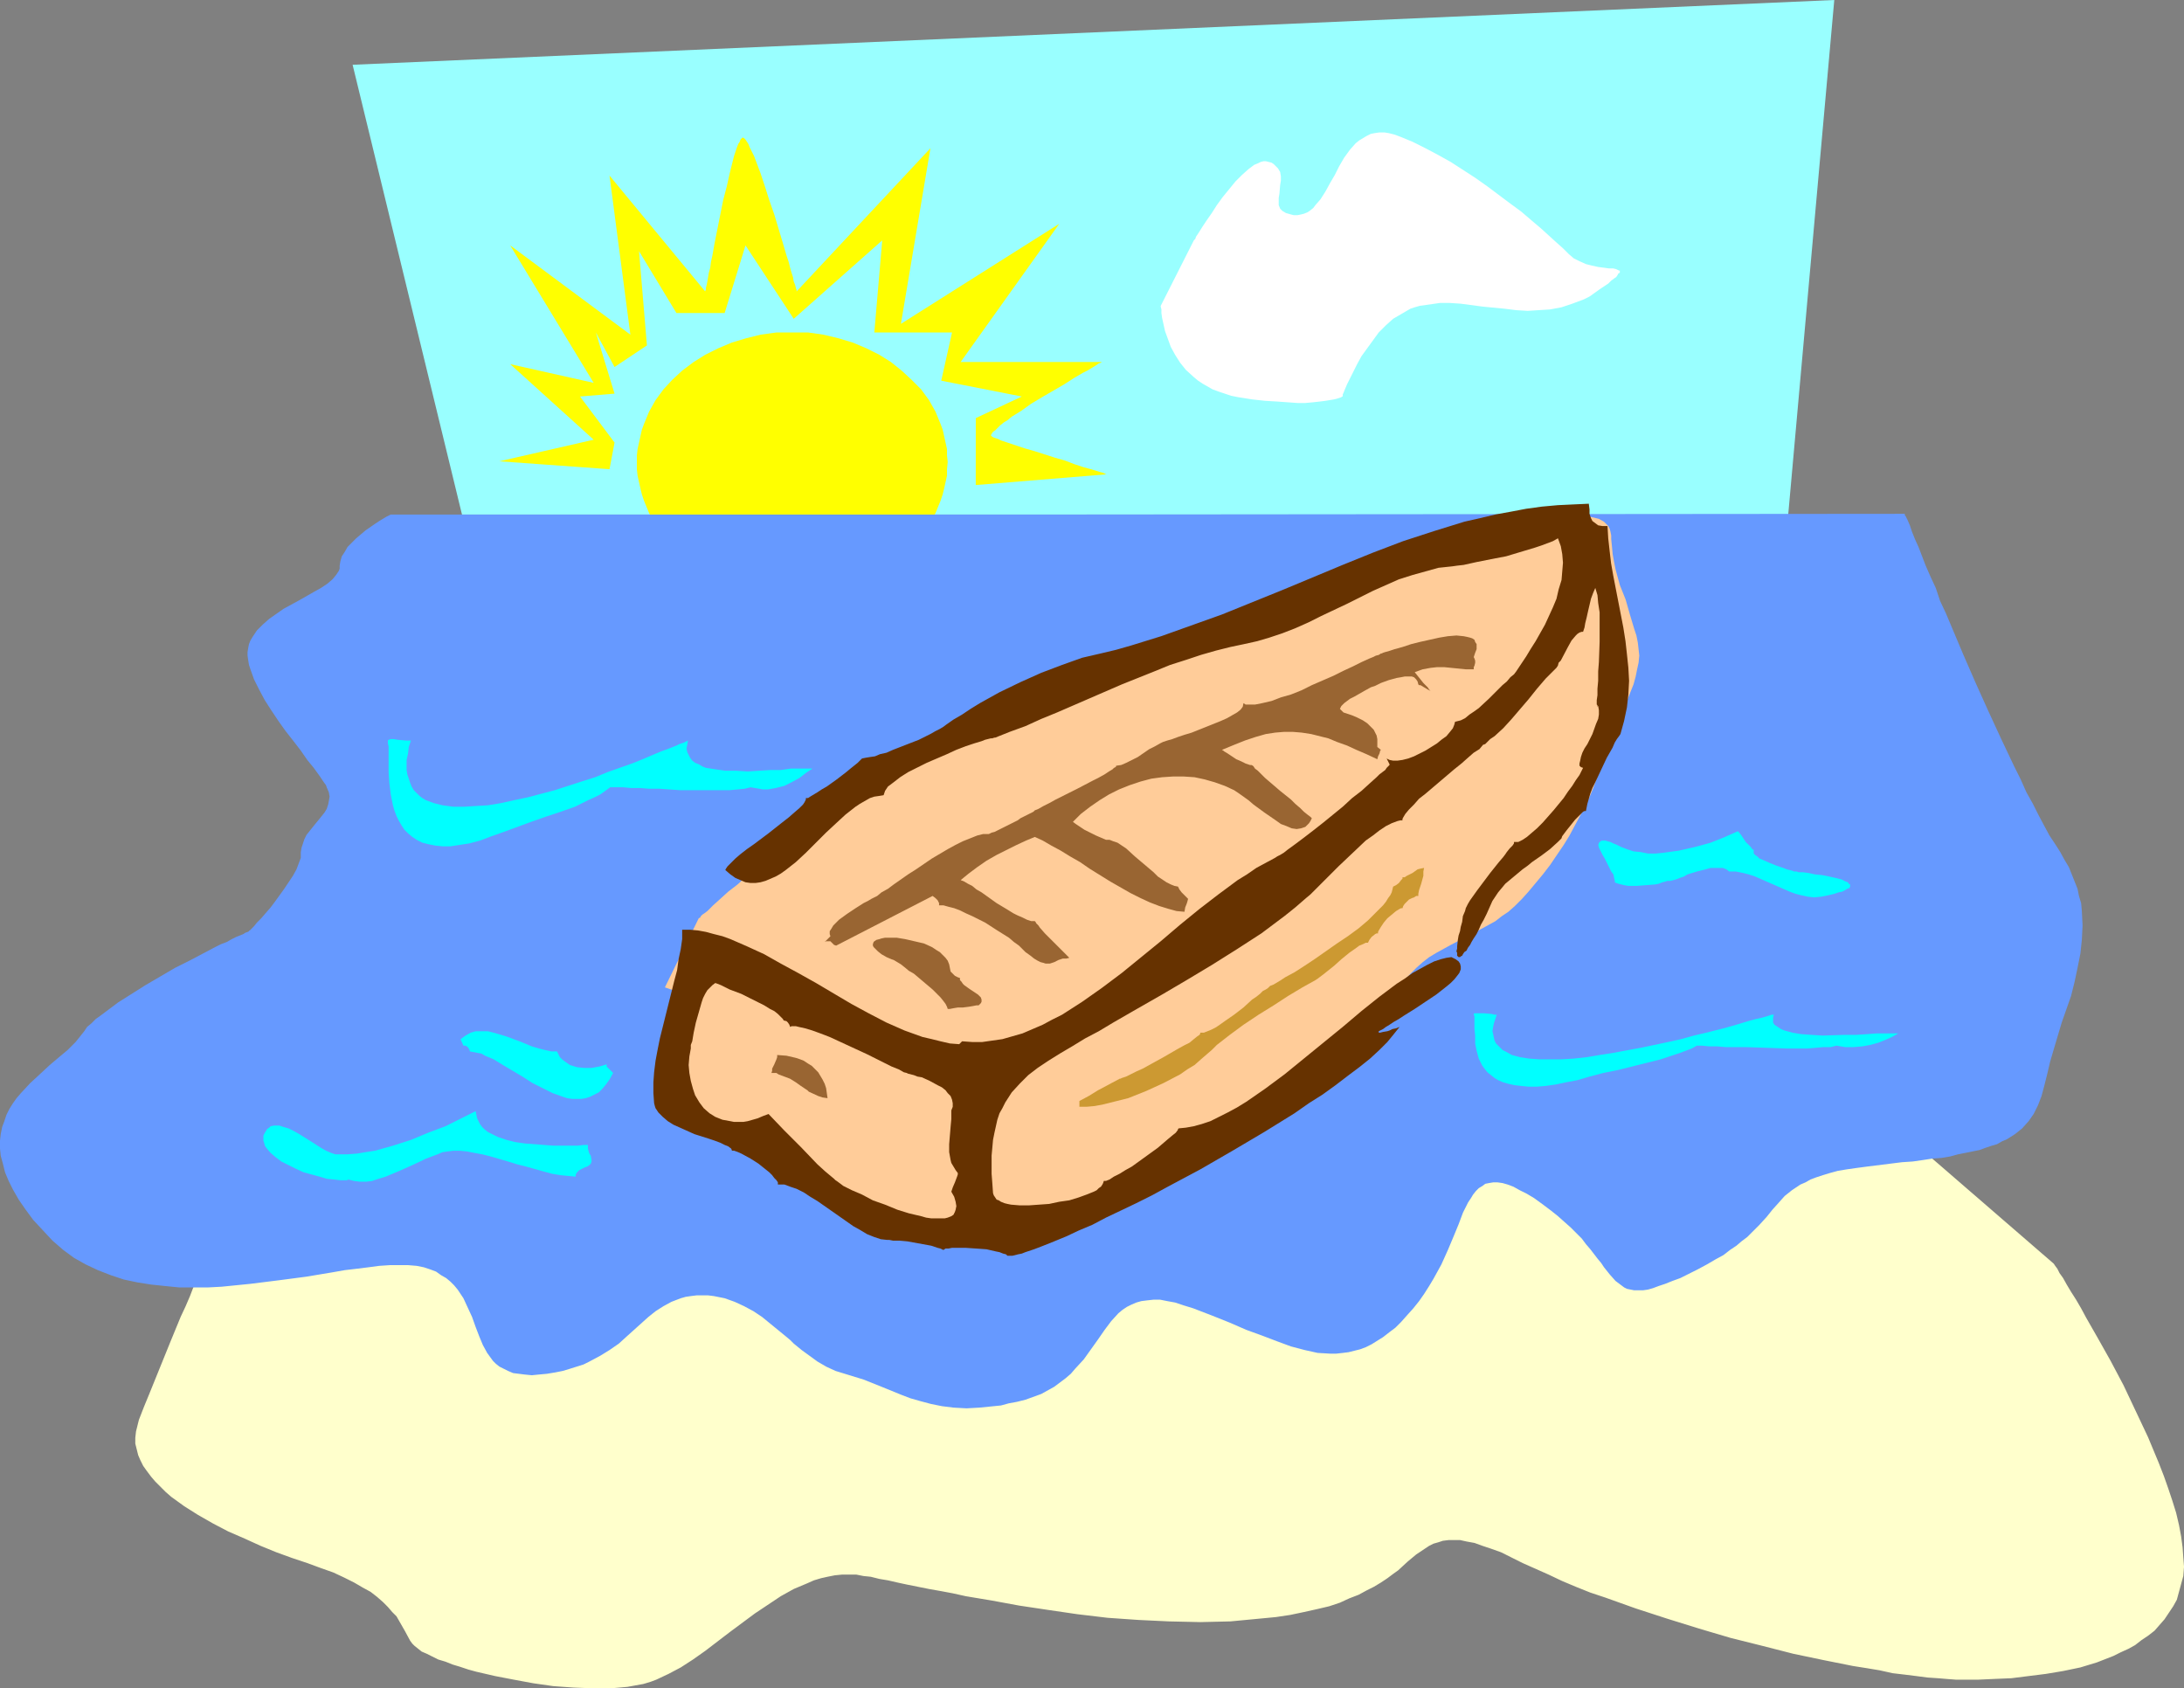 <?xml version="1.0" encoding="UTF-8" standalone="no"?>
<svg
   version="1.0"
   width="129.766mm"
   height="100.3mm"
   id="svg18"
   sodipodi:docname="Row Boat 02.wmf"
   xmlns:inkscape="http://www.inkscape.org/namespaces/inkscape"
   xmlns:sodipodi="http://sodipodi.sourceforge.net/DTD/sodipodi-0.dtd"
   xmlns="http://www.w3.org/2000/svg"
   xmlns:svg="http://www.w3.org/2000/svg">
  <rect width="100%" height="100%" fill="#808080" stroke="none"/>
  <sodipodi:namedview
     id="namedview18"
     pagecolor="#ffffff"
     bordercolor="#000000"
     borderopacity="0.25"
     inkscape:showpageshadow="2"
     inkscape:pageopacity="0.0"
     inkscape:pagecheckerboard="0"
     inkscape:deskcolor="#d1d1d1"
     inkscape:document-units="mm" />
  <defs
     id="defs1">
    <pattern
       id="WMFhbasepattern"
       patternUnits="userSpaceOnUse"
       width="6"
       height="6"
       x="0"
       y="0" />
  </defs>
  <path
     style="fill:#99ffff;fill-opacity:1;fill-rule:evenodd;stroke:none"
     d="M 103.747,115.536 79.184,14.543 411.918,0 401.576,115.536 Z"
     id="path1" />
  <path
     style="fill:#ffff00;fill-opacity:1;fill-rule:evenodd;stroke:none"
     d="m 177.921,74.654 h 3.555 l 3.394,0.485 3.394,0.808 3.232,0.97 3.07,1.293 2.909,1.454 2.586,1.616 2.424,1.939 2.262,2.101 2.101,2.101 1.778,2.424 1.454,2.585 1.131,2.747 0.485,1.293 0.323,1.454 0.323,1.454 0.323,1.454 v 1.454 l 0.162,1.454 -0.162,1.616 v 1.454 l -0.323,1.454 -0.323,1.454 -0.323,1.293 -0.485,1.454 -1.131,2.747 -1.454,2.585 -1.778,2.424 -2.101,2.262 -2.262,1.939 -2.424,1.939 -2.586,1.616 -2.909,1.616 -3.07,1.131 -3.232,1.131 -3.394,0.646 -3.394,0.485 -3.555,0.162 -3.555,-0.162 -3.555,-0.485 -3.232,-0.646 -3.232,-1.131 -3.07,-1.131 -2.909,-1.616 -2.586,-1.616 -2.586,-1.939 -2.262,-1.939 -1.939,-2.262 -1.778,-2.424 -1.454,-2.585 -1.131,-2.747 -0.485,-1.454 -0.323,-1.293 -0.323,-1.454 -0.323,-1.454 -0.162,-1.454 v -1.616 -1.454 l 0.162,-1.454 0.323,-1.454 0.323,-1.454 0.323,-1.454 0.485,-1.293 1.131,-2.747 1.454,-2.585 1.778,-2.424 1.939,-2.101 2.262,-2.101 2.586,-1.939 2.586,-1.616 2.909,-1.454 3.07,-1.293 3.232,-0.97 3.232,-0.808 3.555,-0.485 z"
     id="path2" />
  <path
     style="fill:#ffffcc;fill-opacity:1;fill-rule:evenodd;stroke:none"
     d="m 45.733,283.749 v 0 l -0.162,0.162 -0.162,0.323 -0.162,0.323 -0.162,0.485 -0.323,0.646 -0.162,0.646 -0.323,0.808 -0.808,1.777 -0.808,2.101 -0.97,2.262 -1.131,2.424 -1.131,2.747 -1.131,2.747 -2.424,5.979 -2.424,5.979 -1.131,2.747 -1.131,2.909 -0.323,1.293 -0.323,1.293 -0.162,1.454 v 1.293 l 0.323,1.293 0.323,1.293 0.485,1.131 0.646,1.293 0.808,1.131 0.97,1.293 0.97,1.131 1.131,1.131 1.131,1.131 1.293,1.131 2.909,2.101 3.07,1.939 3.394,1.939 3.394,1.777 3.717,1.616 3.555,1.616 3.555,1.454 3.555,1.293 3.394,1.131 3.07,1.131 2.747,0.97 2.424,1.131 2.262,1.131 1.939,1.131 1.778,0.97 1.454,1.131 1.293,1.131 1.131,1.131 0.97,1.131 0.97,0.97 0.646,1.131 1.293,2.262 1.131,2.101 0.485,0.646 0.485,0.485 0.808,0.646 0.808,0.646 1.131,0.485 1.293,0.646 1.293,0.646 1.616,0.485 1.616,0.646 1.616,0.485 1.939,0.646 1.778,0.485 4.202,0.97 4.202,0.808 4.363,0.808 4.525,0.646 4.525,0.323 4.202,0.162 h 4.202 l 1.939,-0.162 1.778,-0.162 1.778,-0.323 1.778,-0.323 1.616,-0.485 1.293,-0.485 2.747,-1.293 2.747,-1.454 2.747,-1.777 2.747,-1.939 5.494,-4.201 5.656,-4.201 2.909,-1.939 2.909,-1.939 2.909,-1.616 3.07,-1.293 1.454,-0.646 1.616,-0.485 1.454,-0.323 1.616,-0.323 1.616,-0.162 h 1.454 1.778 l 1.616,0.323 1.616,0.162 1.939,0.485 1.939,0.323 2.101,0.485 2.262,0.485 2.424,0.485 2.424,0.485 2.747,0.485 2.586,0.485 2.909,0.646 5.818,0.97 6.141,1.131 6.464,0.97 6.626,0.97 6.787,0.808 6.949,0.485 6.787,0.323 7.11,0.162 6.787,-0.162 3.394,-0.323 3.394,-0.323 3.394,-0.323 3.232,-0.485 3.07,-0.646 2.909,-0.646 2.747,-0.646 2.424,-0.808 2.101,-0.97 2.101,-0.808 1.778,-0.97 1.616,-0.808 1.616,-0.97 1.454,-0.97 1.293,-0.97 1.131,-0.808 2.101,-1.939 1.939,-1.616 1.939,-1.293 0.97,-0.646 0.97,-0.485 1.131,-0.323 0.97,-0.323 1.293,-0.162 h 1.293 1.293 l 1.454,0.323 1.778,0.323 1.778,0.646 1.939,0.646 2.262,0.808 2.262,1.131 2.586,1.293 2.909,1.293 2.909,1.293 3.07,1.454 3.07,1.293 3.232,1.293 3.394,1.131 6.787,2.424 6.949,2.262 7.272,2.262 7.11,2.101 7.11,1.777 6.949,1.777 6.949,1.454 3.232,0.646 3.232,0.646 3.07,0.485 2.909,0.485 2.909,0.646 2.747,0.323 2.586,0.323 2.424,0.323 2.424,0.162 1.939,0.162 2.101,0.162 h 1.616 3.394 l 3.555,-0.162 3.878,-0.162 3.878,-0.485 3.878,-0.485 3.878,-0.646 3.878,-0.808 3.717,-1.131 3.717,-1.454 1.616,-0.808 1.778,-0.808 1.454,-0.808 1.454,-1.131 1.454,-0.97 1.454,-1.131 1.131,-1.293 1.131,-1.293 0.97,-1.454 0.97,-1.454 0.808,-1.454 0.485,-1.777 0.485,-1.777 0.485,-1.777 0.162,-2.101 -0.162,-2.101 -0.162,-2.262 -0.323,-2.424 -0.485,-2.585 -0.646,-2.747 -0.808,-2.585 -0.97,-2.909 -0.97,-2.747 -1.131,-2.909 -2.424,-5.817 -2.747,-5.817 -2.747,-5.817 -2.909,-5.494 -1.454,-2.585 -1.454,-2.585 -1.293,-2.262 -1.293,-2.262 -1.131,-2.101 -1.131,-1.939 -1.131,-1.777 -0.97,-1.616 -0.808,-1.454 -0.808,-1.131 -0.485,-0.97 -0.485,-0.646 -0.323,-0.485 v 0 l -40.723,-35.226 z"
     id="path3" />
  <path
     style="fill:#6699ff;fill-opacity:1;fill-rule:evenodd;stroke:none"
     d="m 239.006,115.536 h -151.096 -0.162 l -0.323,0.162 -0.646,0.323 -0.808,0.485 -0.808,0.485 -0.97,0.646 -2.101,1.454 -2.101,1.777 -0.97,0.97 -0.97,0.97 -0.646,1.131 -0.646,0.97 -0.323,1.131 -0.162,0.97 v 0.646 l -0.162,0.485 -0.646,0.97 -0.808,0.97 -1.131,0.97 -1.454,0.97 -1.454,0.808 -3.394,1.939 -3.555,1.939 -1.616,1.131 -1.616,1.131 -1.454,1.293 -1.293,1.293 -0.97,1.454 -0.485,0.808 -0.323,0.808 -0.162,0.808 -0.162,0.97 v 0.808 l 0.162,1.131 0.162,0.97 0.323,0.97 0.808,2.262 1.131,2.262 1.293,2.424 1.454,2.262 1.616,2.424 1.616,2.262 1.778,2.262 1.616,2.101 1.454,2.101 1.454,1.777 1.293,1.777 0.97,1.454 0.485,0.646 0.162,0.485 0.485,1.131 0.162,0.97 -0.162,0.97 -0.162,0.808 -0.323,0.97 -0.485,0.808 -1.293,1.616 -0.808,0.97 -0.646,0.808 -1.293,1.616 -0.485,0.97 -0.323,0.97 -0.323,0.97 -0.162,0.97 v 1.293 l -0.485,1.293 -0.485,1.293 -0.808,1.454 -0.97,1.454 -0.97,1.454 -2.101,2.909 -0.97,1.293 -1.131,1.293 -0.97,1.131 -0.97,0.97 -0.646,0.808 -0.646,0.646 -0.323,0.323 h -0.162 v 0.162 0 l -0.323,0.162 -0.485,0.162 -0.485,0.323 -0.808,0.323 -0.808,0.323 -0.97,0.485 -1.131,0.646 -1.293,0.485 -1.293,0.646 -2.747,1.454 -3.07,1.616 -3.232,1.616 -6.626,3.878 -3.07,1.939 -3.07,1.939 -2.586,1.939 -1.293,0.97 -1.131,0.808 -0.97,0.97 -0.97,0.808 -0.646,0.97 -0.646,0.808 -0.646,0.808 -0.646,0.808 -1.778,1.777 -1.939,1.616 -2.101,1.777 -2.262,2.101 -2.101,1.939 -2.101,2.262 -0.97,1.131 -0.808,1.131 -0.808,1.293 -0.646,1.293 -0.485,1.454 -0.485,1.293 -0.323,1.616 L 0,256.117 v 1.777 l 0.162,1.616 0.485,1.777 0.485,1.939 0.808,1.939 0.97,1.939 1.293,2.262 1.454,2.101 1.778,2.424 2.101,2.262 2.262,2.424 2.424,2.101 2.424,1.777 2.586,1.454 2.747,1.293 2.909,1.131 2.909,0.97 3.07,0.646 3.07,0.485 3.07,0.323 3.232,0.323 h 3.232 3.232 l 3.07,-0.162 6.464,-0.646 6.464,-0.808 6.141,-0.808 5.818,-0.97 2.747,-0.485 2.747,-0.323 2.586,-0.323 2.424,-0.323 2.424,-0.162 h 2.101 1.939 l 1.939,0.162 1.616,0.323 1.454,0.485 1.293,0.485 1.131,0.808 1.131,0.646 0.97,0.808 0.808,0.808 0.808,0.97 1.293,1.939 0.97,2.101 0.97,2.101 0.808,2.262 0.808,2.101 0.808,1.939 0.97,1.777 1.293,1.777 0.646,0.646 0.808,0.646 0.97,0.485 0.97,0.485 1.131,0.485 1.293,0.162 1.293,0.162 1.616,0.162 1.616,-0.162 1.778,-0.162 1.939,-0.323 1.616,-0.323 1.616,-0.485 3.07,-0.97 1.293,-0.646 2.424,-1.293 2.101,-1.293 2.101,-1.454 1.778,-1.616 1.616,-1.454 1.616,-1.454 1.616,-1.454 1.616,-1.293 1.778,-1.131 1.778,-0.97 2.101,-0.808 1.131,-0.323 1.131,-0.162 1.293,-0.162 h 1.293 1.293 l 1.293,0.162 2.424,0.485 2.262,0.808 2.101,0.97 2.101,1.131 1.939,1.293 1.778,1.454 1.778,1.454 1.778,1.454 0.97,0.808 0.808,0.808 1.778,1.454 1.778,1.293 1.778,1.293 1.939,1.131 2.101,0.97 2.101,0.646 2.101,0.646 2.101,0.646 4.04,1.616 4.363,1.777 2.101,0.808 2.262,0.646 2.424,0.646 2.424,0.485 2.586,0.323 2.909,0.162 2.909,-0.162 3.232,-0.323 1.616,-0.162 1.778,-0.485 1.778,-0.323 1.939,-0.485 1.778,-0.646 1.778,-0.646 1.454,-0.808 1.454,-0.808 1.293,-0.97 1.293,-0.97 1.131,-0.97 0.97,-1.131 1.939,-2.101 1.616,-2.262 1.616,-2.262 1.454,-2.101 1.454,-1.939 1.616,-1.777 0.97,-0.808 0.97,-0.646 0.97,-0.485 1.131,-0.485 1.131,-0.323 1.293,-0.162 1.454,-0.162 h 1.454 l 1.616,0.323 1.778,0.323 1.939,0.646 2.101,0.646 4.202,1.616 4.04,1.616 3.717,1.616 1.778,0.646 1.778,0.646 3.394,1.293 3.07,1.131 3.07,0.808 2.909,0.646 2.747,0.162 h 1.454 l 1.454,-0.162 1.293,-0.162 1.293,-0.323 1.293,-0.323 1.293,-0.485 1.293,-0.646 1.293,-0.808 1.293,-0.808 1.454,-1.131 1.293,-0.97 1.293,-1.293 1.293,-1.454 1.454,-1.616 1.293,-1.616 1.131,-1.616 1.131,-1.777 0.97,-1.616 1.778,-3.232 1.454,-3.232 1.293,-3.07 1.131,-2.747 0.97,-2.585 1.131,-2.262 0.646,-0.97 0.485,-0.808 0.646,-0.808 0.646,-0.646 0.808,-0.485 0.646,-0.485 0.808,-0.162 0.97,-0.162 h 0.97 l 1.131,0.162 1.131,0.323 1.293,0.485 1.454,0.808 1.616,0.808 1.616,0.97 1.778,1.293 1.939,1.454 1.616,1.293 1.454,1.293 1.454,1.293 1.293,1.293 1.131,1.131 0.97,1.293 0.97,1.131 1.616,2.101 0.808,0.97 0.646,0.97 1.293,1.616 1.293,1.454 1.293,0.97 0.646,0.485 0.646,0.323 0.808,0.162 0.808,0.162 h 0.97 0.97 l 1.131,-0.162 1.131,-0.323 1.293,-0.485 1.454,-0.485 1.616,-0.646 1.778,-0.646 1.939,-0.97 1.939,-0.97 2.101,-1.131 1.939,-1.131 1.778,-0.97 1.454,-1.131 1.454,-0.97 1.131,-0.97 1.293,-0.97 0.97,-0.97 1.778,-1.777 1.616,-1.777 1.293,-1.616 1.454,-1.616 1.293,-1.454 1.616,-1.293 0.97,-0.646 0.97,-0.646 1.131,-0.485 1.131,-0.646 1.293,-0.485 1.454,-0.485 1.616,-0.485 1.778,-0.485 1.939,-0.323 2.262,-0.323 2.424,-0.323 2.586,-0.323 2.586,-0.323 2.586,-0.323 2.424,-0.162 2.262,-0.323 2.101,-0.323 2.101,-0.162 1.939,-0.323 1.778,-0.485 3.232,-0.646 1.616,-0.323 1.293,-0.485 1.454,-0.485 1.131,-0.323 1.131,-0.646 1.131,-0.485 1.778,-1.131 1.616,-1.293 1.454,-1.616 1.131,-1.616 0.97,-1.939 0.808,-2.101 0.646,-2.424 0.646,-2.585 0.646,-2.747 0.808,-2.747 1.778,-5.979 2.101,-5.979 0.808,-3.232 0.646,-3.07 0.646,-3.232 0.323,-3.07 0.162,-3.232 -0.162,-3.232 -0.162,-1.777 -0.485,-1.616 -0.323,-1.616 -0.646,-1.616 -0.646,-1.616 -0.646,-1.616 -0.97,-1.616 -0.97,-1.777 -1.131,-1.777 -1.293,-1.939 -1.131,-2.101 -1.293,-2.424 -1.293,-2.585 -1.454,-2.585 -1.293,-2.909 -1.454,-2.909 -2.909,-6.14 -2.909,-6.302 -2.909,-6.464 -2.747,-6.302 -2.586,-6.14 -1.293,-3.07 -1.293,-2.747 -0.97,-2.909 -1.131,-2.424 -1.131,-2.585 -0.808,-2.101 -0.808,-2.101 -0.808,-1.777 -0.646,-1.616 -0.485,-1.454 -0.485,-1.131 -0.323,-0.646 -0.162,-0.323 -0.162,-0.162 v -0.162 -0.162 z"
     id="path4" />
  <path
     style="fill:#ffcc99;fill-opacity:1;fill-rule:evenodd;stroke:none"
     d="m 149.318,221.699 7.595,-15.512 v 0 l 0.323,-0.162 0.162,-0.323 0.323,-0.323 0.485,-0.323 0.646,-0.485 0.646,-0.646 0.646,-0.646 1.616,-1.454 1.778,-1.616 2.101,-1.616 2.101,-1.939 4.363,-3.555 2.262,-1.616 2.101,-1.616 1.939,-1.293 1.939,-1.131 0.808,-0.485 0.808,-0.323 0.646,-0.323 0.646,-0.162 0.485,-0.162 0.808,-0.323 0.808,-0.485 0.646,-0.485 0.97,-0.485 0.97,-0.485 1.939,-1.454 2.262,-1.616 2.262,-1.777 5.01,-3.555 4.848,-3.717 2.262,-1.777 2.262,-1.616 1.939,-1.454 0.97,-0.485 0.97,-0.485 0.646,-0.485 0.808,-0.485 0.808,-0.323 0.485,-0.162 0.646,-0.162 0.808,-0.162 1.616,-0.485 1.939,-0.646 2.101,-0.646 2.424,-0.808 2.424,-0.808 5.333,-1.939 5.333,-1.939 2.586,-0.808 2.424,-0.97 2.262,-0.808 2.101,-0.808 1.939,-0.808 1.616,-0.646 1.616,-0.485 1.778,-0.646 1.939,-0.646 2.101,-0.808 2.262,-0.646 2.586,-0.808 5.01,-1.616 5.171,-1.616 5.171,-1.616 2.586,-0.808 2.262,-0.97 2.262,-0.808 2.101,-0.97 4.04,-1.616 3.555,-1.777 3.555,-1.616 3.394,-1.616 3.232,-1.616 3.232,-1.454 3.394,-1.454 3.394,-1.131 3.394,-1.293 3.232,-1.454 1.616,-0.808 1.616,-0.808 2.909,-1.454 2.909,-1.454 1.293,-0.646 1.293,-0.485 1.293,-0.323 1.293,-0.323 1.131,-0.323 h 1.131 l 1.293,-0.162 1.454,-0.162 1.778,-0.162 3.555,-0.646 2.101,-0.323 3.717,-0.485 h 1.778 1.778 l 1.616,0.323 1.293,0.323 1.131,0.646 0.485,0.485 0.485,0.485 0.323,0.646 0.162,0.646 0.162,0.808 v 0.808 l 0.162,1.616 0.162,1.777 0.323,1.777 0.323,1.616 0.97,3.555 1.293,3.232 0.97,3.393 0.97,3.232 0.485,1.454 0.323,1.616 0.162,1.454 0.162,1.454 -0.162,1.616 -0.323,1.454 -0.323,1.616 -0.485,1.777 -0.646,1.616 -0.646,1.616 -1.616,3.555 -1.616,3.555 -0.808,1.616 -0.646,1.777 -0.646,1.616 -0.646,1.616 -0.485,1.616 -0.323,1.454 -0.323,1.454 -0.646,1.777 -0.808,1.939 -0.97,2.101 -1.131,2.101 -1.131,2.101 -1.293,2.424 -1.293,2.101 -3.07,4.524 -1.616,2.101 -1.616,1.939 -1.616,1.939 -1.454,1.616 -1.616,1.616 -1.454,1.293 -1.454,0.97 -1.454,1.131 -3.232,1.777 -3.394,1.777 -3.394,1.777 -3.232,1.777 -1.616,0.97 -1.454,1.131 -1.454,1.293 -1.293,1.293 -1.293,1.454 -1.293,1.616 -1.293,1.777 -1.131,1.454 -1.454,1.454 -1.293,1.454 -2.909,2.424 -2.909,2.262 -3.07,2.424 -3.07,2.424 -1.616,1.454 -1.454,1.293 -1.454,1.616 -1.454,1.777 -1.454,1.616 -1.454,1.616 -1.616,1.454 -1.454,1.293 -3.232,2.585 -3.07,2.424 -3.232,1.939 -3.232,1.939 -2.909,1.777 -3.07,1.777 -1.616,0.97 -1.778,0.97 -1.939,0.97 -2.101,1.131 -4.525,2.101 -4.686,2.262 -4.686,2.101 -2.262,0.97 -2.101,0.97 -1.939,0.97 -0.97,0.323 -0.808,0.485 -1.616,0.808 -0.646,0.162 -0.646,0.323 -1.131,0.485 -1.293,0.485 -1.454,0.162 h -1.293 -1.454 l -1.454,-0.162 -2.747,-0.485 -1.293,-0.323 -1.131,-0.323 -0.97,-0.323 -0.97,-0.323 -0.808,-0.323 -0.485,-0.162 -0.323,-0.162 -0.162,-0.162 3.07,-29.247 z"
     id="path5" />
  <path
     style="fill:#663200;fill-opacity:1;fill-rule:evenodd;stroke:none"
     d="m 223.493,165.628 3.232,-1.293 3.555,-1.293 3.555,-1.616 3.555,-1.454 14.544,-6.302 7.272,-2.909 3.555,-1.454 3.555,-1.131 3.394,-1.131 3.394,-0.97 3.232,-0.808 3.07,-0.646 2.909,-0.646 2.747,-0.808 2.909,-0.97 2.909,-1.131 2.909,-1.293 2.909,-1.454 5.818,-2.747 5.818,-2.909 2.909,-1.293 2.909,-1.293 3.07,-0.97 2.909,-0.808 2.909,-0.808 3.07,-0.323 1.131,-0.162 1.454,-0.162 1.454,-0.323 1.454,-0.323 3.232,-0.646 3.394,-0.646 3.232,-0.97 3.232,-0.97 1.454,-0.485 1.293,-0.485 1.293,-0.485 1.131,-0.646 0.646,1.777 0.323,1.777 0.162,1.939 -0.162,1.939 -0.162,1.939 -0.646,2.101 -0.485,2.101 -0.808,1.939 -1.778,3.878 -2.101,3.717 -1.131,1.777 -0.97,1.616 -0.97,1.454 -0.97,1.454 -0.323,0.485 -0.485,0.646 -0.808,0.646 -0.808,0.97 -0.97,0.808 -0.97,0.97 -2.101,2.101 -2.262,2.101 -1.131,0.808 -0.97,0.646 -0.97,0.808 -0.97,0.485 -0.646,0.162 -0.646,0.162 -0.162,0.646 -0.323,0.808 -0.646,0.808 -0.808,0.97 -1.131,0.808 -0.97,0.808 -2.586,1.616 -1.293,0.646 -1.293,0.646 -1.293,0.485 -1.293,0.323 -1.131,0.162 h -0.97 l -0.808,-0.162 -0.646,-0.323 0.646,1.293 v 0.162 0 l -0.323,0.323 -0.323,0.323 -0.323,0.485 -0.646,0.485 -0.646,0.485 -0.646,0.646 -1.616,1.454 -1.778,1.616 -2.101,1.616 -2.101,1.939 -4.363,3.555 -2.262,1.777 -2.101,1.616 -1.939,1.454 -1.778,1.293 -0.808,0.646 -0.808,0.485 -0.646,0.323 -0.485,0.323 -2.101,1.131 -2.101,1.131 -2.101,1.454 -2.101,1.293 -4.363,3.232 -4.202,3.232 -4.363,3.555 -4.363,3.717 -8.726,7.11 -4.525,3.393 -4.363,3.07 -2.262,1.454 -2.262,1.454 -2.262,1.131 -2.101,1.131 -2.262,0.97 -2.262,0.97 -2.262,0.646 -2.262,0.646 -2.262,0.323 -2.262,0.323 h -2.262 l -2.262,-0.162 -0.646,0.646 -2.101,-0.162 -2.101,-0.485 -1.939,-0.485 -2.101,-0.485 -4.04,-1.454 -4.04,-1.777 -4.04,-2.101 -3.878,-2.101 -7.918,-4.686 -4.04,-2.262 -3.878,-2.101 -3.717,-2.101 -3.878,-1.777 -3.717,-1.616 -1.778,-0.646 -1.939,-0.485 -1.778,-0.485 -1.778,-0.323 -1.778,-0.162 h -1.778 v 2.101 l -0.323,2.262 -0.485,2.262 -0.323,2.424 -0.646,2.424 -0.646,2.585 -1.293,5.171 -1.293,5.171 -0.485,2.424 -0.485,2.585 -0.323,2.585 -0.162,2.262 v 2.424 l 0.162,2.262 0.162,0.646 0.162,0.485 0.646,0.97 0.97,0.97 1.131,0.97 1.293,0.808 1.454,0.646 3.232,1.454 3.07,0.97 1.454,0.485 1.293,0.485 0.97,0.485 0.808,0.323 0.646,0.485 0.162,0.323 v 0.162 h 0.485 l 0.485,0.162 0.808,0.323 0.646,0.323 1.778,0.97 1.778,1.131 1.616,1.293 0.808,0.646 0.646,0.646 0.485,0.646 0.485,0.485 0.323,0.485 v 0.485 h 1.454 l 1.293,0.485 1.454,0.485 1.616,0.808 1.454,0.97 1.616,0.97 3.232,2.262 3.232,2.262 1.616,1.131 1.454,0.808 1.616,0.97 1.616,0.646 1.454,0.485 1.454,0.162 h 0.485 l 0.808,0.162 h 1.454 l 1.778,0.162 1.778,0.323 1.778,0.323 1.778,0.323 1.454,0.485 0.646,0.162 0.646,0.323 0.485,-0.323 h 0.646 l 0.808,-0.162 h 0.97 2.101 l 2.424,0.162 2.262,0.162 2.101,0.485 0.808,0.162 0.808,0.323 0.646,0.162 0.323,0.323 h 0.485 0.646 l 1.293,-0.323 0.808,-0.162 0.808,-0.323 1.939,-0.646 2.101,-0.808 2.424,-0.97 2.747,-1.131 2.747,-1.293 3.07,-1.293 3.07,-1.616 3.394,-1.616 3.394,-1.616 3.555,-1.777 3.555,-1.939 7.272,-3.878 7.272,-4.201 7.11,-4.201 3.394,-2.101 3.394,-2.101 3.232,-2.262 3.07,-1.939 2.909,-2.101 2.747,-2.101 2.586,-1.939 2.424,-1.939 2.101,-1.939 1.778,-1.777 1.454,-1.777 1.293,-1.616 -0.808,0.323 -0.808,0.162 -0.646,0.323 -0.485,0.162 -0.97,0.162 -0.646,0.162 h -0.323 v 0 -0.323 l 0.323,-0.162 0.646,-0.323 0.646,-0.485 0.808,-0.485 0.97,-0.646 1.131,-0.646 0.97,-0.646 2.586,-1.616 2.424,-1.616 2.424,-1.616 2.262,-1.777 0.97,-0.808 0.808,-0.808 0.646,-0.808 0.485,-0.646 0.323,-0.808 v -0.646 l -0.162,-0.646 -0.323,-0.485 -0.646,-0.485 -0.97,-0.485 -1.131,0.162 -1.293,0.323 -1.454,0.485 -1.616,0.808 -1.454,0.808 -1.778,0.97 -1.778,1.293 -1.778,1.131 -1.939,1.454 -1.939,1.454 -4.04,3.232 -4.202,3.555 -4.363,3.555 -4.363,3.555 -4.363,3.555 -4.363,3.232 -2.101,1.454 -2.101,1.454 -2.101,1.293 -2.101,1.131 -1.939,0.97 -1.939,0.97 -1.939,0.646 -1.778,0.485 -1.778,0.323 -1.616,0.162 -0.162,0.162 v 0.162 l -0.485,0.646 -0.808,0.646 -0.97,0.808 -1.131,0.97 -1.131,0.97 -2.909,2.101 -2.909,2.101 -1.454,0.808 -1.293,0.808 -1.293,0.646 -0.97,0.646 -0.808,0.323 h -0.323 -0.162 l -0.162,0.485 -0.162,0.323 -0.323,0.485 -0.485,0.323 -0.485,0.485 -0.646,0.323 -1.616,0.646 -1.778,0.646 -2.101,0.646 -2.262,0.323 -2.262,0.485 -2.262,0.162 -2.262,0.162 h -2.101 l -1.939,-0.162 -0.808,-0.162 -0.646,-0.162 -0.808,-0.323 -0.485,-0.323 -0.485,-0.162 -0.323,-0.485 -0.323,-0.485 -0.162,-0.485 -0.162,-2.262 -0.162,-2.101 v -2.101 -1.939 l 0.162,-1.777 0.162,-1.777 0.323,-1.616 0.323,-1.454 0.323,-1.454 0.485,-1.454 0.646,-1.131 0.646,-1.293 1.454,-2.262 1.778,-1.939 1.939,-1.939 2.101,-1.616 2.424,-1.616 2.586,-1.616 2.747,-1.616 2.909,-1.777 3.07,-1.616 3.232,-1.939 5.333,-3.07 5.656,-3.232 5.494,-3.232 5.656,-3.393 5.656,-3.555 5.494,-3.555 5.171,-3.878 2.424,-1.939 2.424,-2.101 0.97,-0.808 0.97,-0.97 1.131,-1.131 1.293,-1.293 1.454,-1.454 1.454,-1.454 3.07,-2.909 3.07,-2.909 1.616,-1.131 1.454,-1.131 1.454,-0.97 1.293,-0.646 1.293,-0.485 0.646,-0.162 h 0.485 v -0.323 l 0.162,-0.323 0.485,-0.808 0.808,-0.97 1.131,-1.131 1.131,-1.293 1.454,-1.131 3.232,-2.747 3.232,-2.747 1.616,-1.293 1.454,-1.293 1.293,-1.131 1.293,-0.808 0.808,-0.97 0.485,-0.162 0.323,-0.323 0.808,-0.808 0.97,-0.646 1.939,-1.777 1.778,-1.939 1.939,-2.262 0.97,-1.131 0.97,-1.131 1.939,-2.424 1.939,-2.262 2.101,-2.101 0.323,-0.323 0.323,-0.485 0.162,-0.646 0.485,-0.485 1.616,-3.07 0.808,-1.454 0.97,-1.131 0.323,-0.323 0.485,-0.323 0.485,-0.162 h 0.323 l 0.323,-0.97 0.162,-0.97 0.323,-1.293 0.323,-1.454 0.646,-2.747 0.485,-1.293 0.485,-1.131 0.485,1.616 0.162,1.777 0.323,2.101 v 2.101 4.524 l -0.162,4.524 -0.162,2.101 v 2.101 l -0.162,1.777 v 1.454 l -0.162,1.131 v 0.97 l 0.162,0.162 v 0.162 0.162 l 0.162,-0.162 0.162,0.97 v 0.97 l -0.162,0.97 -0.485,1.131 -0.808,2.262 -1.131,2.262 -0.646,0.97 -0.485,0.97 -0.323,0.97 -0.162,0.808 -0.162,0.646 v 0.485 l 0.323,0.323 0.485,0.162 -0.323,0.646 -0.485,0.97 -0.808,1.131 -0.808,1.293 -0.97,1.293 -0.97,1.454 -2.262,2.747 -2.424,2.747 -1.293,1.293 -1.131,0.97 -1.131,0.97 -0.97,0.646 -0.97,0.485 h -0.97 v 0.323 l -0.323,0.485 -0.646,0.646 -0.646,0.808 -0.323,0.485 -0.485,0.646 -0.97,1.131 -1.939,2.424 -1.939,2.585 -0.97,1.293 -0.808,1.131 -0.808,1.131 -0.485,0.808 -0.485,0.97 -0.162,0.646 -0.485,1.131 -0.162,1.293 -0.323,1.131 -0.162,0.97 -0.323,0.97 -0.162,0.97 -0.162,1.454 v 0.485 l -0.162,0.646 0.162,0.323 v 0.646 l 0.162,0.162 0.162,0.162 h 0.323 l 0.162,-0.162 0.323,-0.162 0.162,-0.323 0.323,-0.485 0.485,-0.323 0.323,-0.646 0.485,-0.646 0.323,-0.646 0.485,-0.808 0.646,-0.97 0.485,-0.97 0.485,-1.131 0.646,-1.131 0.646,-1.293 0.646,-1.454 0.646,-1.454 0.646,-0.97 0.646,-0.97 0.808,-0.97 0.808,-0.97 1.939,-1.616 1.939,-1.616 1.131,-0.808 0.97,-0.808 2.101,-1.454 1.939,-1.454 1.778,-1.616 0.162,-0.162 0.323,-0.323 0.323,-0.323 0.162,-0.485 0.485,-0.646 0.485,-0.646 1.939,-2.424 0.97,-0.97 0.808,-0.808 0.323,-0.162 h 0.323 l 0.162,-0.808 0.162,-0.808 0.323,-1.131 0.323,-1.131 0.485,-1.293 0.646,-1.293 1.293,-2.747 1.293,-2.747 0.646,-1.131 0.646,-1.131 0.485,-1.131 0.485,-0.808 0.485,-0.646 0.323,-0.485 0.808,-2.909 0.646,-3.07 0.323,-2.909 0.162,-3.07 -0.162,-2.909 -0.323,-3.07 -0.323,-2.909 -0.485,-3.07 -1.131,-5.817 -1.131,-5.817 -0.485,-2.747 -0.323,-2.747 -0.323,-2.909 -0.162,-2.747 h -1.131 l -0.97,-0.162 -0.646,-0.485 -0.646,-0.485 -0.323,-0.646 -0.323,-0.97 v -0.97 l -0.162,-1.293 -3.555,0.162 -3.394,0.162 -3.555,0.323 -3.555,0.485 -3.394,0.646 -3.555,0.646 -3.394,0.808 -3.555,0.808 -6.787,2.101 -6.949,2.262 -6.787,2.585 -6.787,2.747 -13.574,5.656 -13.574,5.494 -6.787,2.424 -6.787,2.424 -6.787,2.101 -3.394,0.97 -3.394,0.808 -2.101,0.485 -2.101,0.485 -2.262,0.808 -2.262,0.808 -4.686,1.777 -4.686,2.101 -4.686,2.262 -4.363,2.424 -2.101,1.293 -1.939,1.293 -1.939,1.131 -1.616,1.131 -0.646,0.485 -0.808,0.485 -0.97,0.485 -1.131,0.646 -1.293,0.646 -1.293,0.646 -2.909,1.131 -2.909,1.131 -1.454,0.646 -1.454,0.323 -1.131,0.485 -1.131,0.162 -0.97,0.162 -0.808,0.162 -0.162,0.162 -0.323,0.323 -0.485,0.485 -0.808,0.646 -0.808,0.646 -0.97,0.808 -2.101,1.616 -2.262,1.616 -1.131,0.646 -0.97,0.646 -0.808,0.485 -0.808,0.485 -0.485,0.323 h -0.485 v 0.323 l -0.162,0.323 -0.162,0.323 -0.323,0.485 -0.808,0.808 -1.131,0.97 -1.293,1.131 -1.454,1.131 -3.07,2.424 -3.232,2.424 -1.616,1.131 -1.454,1.131 -1.131,0.97 -1.131,1.131 -0.646,0.646 -0.323,0.485 -0.162,0.323 1.131,0.97 1.131,0.808 1.131,0.485 1.131,0.485 1.131,0.162 h 1.131 l 1.131,-0.162 1.131,-0.323 1.131,-0.485 1.131,-0.485 1.131,-0.646 1.131,-0.808 2.262,-1.777 2.262,-2.101 4.525,-4.524 2.262,-2.101 2.101,-1.939 2.262,-1.777 0.97,-0.646 1.131,-0.646 1.131,-0.646 0.97,-0.323 1.131,-0.162 0.97,-0.162 0.162,-0.485 0.162,-0.485 0.323,-0.485 0.323,-0.485 0.646,-0.485 0.646,-0.485 1.454,-1.131 1.778,-1.131 1.939,-0.97 2.262,-1.131 2.262,-0.97 2.262,-0.97 2.101,-0.97 2.101,-0.808 1.939,-0.646 1.616,-0.485 0.808,-0.323 0.646,-0.162 0.646,-0.162 h 0.323 l 0.485,-0.162 z"
     id="path6" />
  <path
     style="fill:#996532;fill-opacity:1;fill-rule:evenodd;stroke:none"
     d="m 222.038,187.281 h -1.293 l -1.293,0.323 -1.616,0.646 -1.616,0.646 -1.616,0.808 -1.778,0.97 -3.555,2.101 -3.555,2.424 -1.778,1.131 -1.616,1.131 -1.616,1.131 -1.293,0.97 -1.454,0.808 -0.97,0.808 -0.646,0.323 -0.646,0.323 -0.808,0.485 -0.97,0.485 -1.778,1.131 -1.939,1.293 -1.778,1.293 -0.646,0.646 -0.646,0.646 -0.485,0.808 -0.323,0.485 v 0.646 l 0.162,0.485 -1.293,1.293 0.323,-0.162 h 0.485 0.162 0.323 l 0.485,0.485 0.323,0.323 0.485,0.162 21.654,-11.15 0.646,0.485 0.485,0.485 0.323,0.646 v 0.485 h 0.97 l 1.131,0.323 1.293,0.323 1.293,0.485 1.293,0.646 1.454,0.646 2.909,1.454 2.747,1.777 2.586,1.616 1.131,0.97 1.131,0.808 0.808,0.808 0.646,0.646 1.131,0.808 0.808,0.646 0.808,0.485 0.646,0.323 0.646,0.162 0.485,0.162 h 0.97 l 0.97,-0.323 0.97,-0.485 0.97,-0.323 h 0.808 l 0.646,-0.162 -0.162,-0.162 -0.323,-0.323 -0.485,-0.485 -0.485,-0.485 -1.293,-1.293 -2.747,-2.747 -1.131,-1.293 -0.323,-0.485 -0.485,-0.485 -0.162,-0.323 -0.162,-0.162 h -0.808 l -0.97,-0.323 -0.97,-0.485 -1.131,-0.485 -0.97,-0.485 -1.293,-0.808 -2.424,-1.454 -2.262,-1.616 -1.131,-0.808 -1.131,-0.646 -0.97,-0.808 -0.97,-0.485 -0.808,-0.485 -0.808,-0.323 1.778,-1.454 1.939,-1.454 2.101,-1.454 2.262,-1.293 2.262,-1.131 2.262,-1.131 2.101,-0.97 1.939,-0.808 1.778,0.808 1.939,1.131 2.101,1.131 2.101,1.293 2.262,1.293 2.101,1.454 4.686,2.909 4.525,2.585 2.262,1.131 2.101,0.97 2.101,0.808 2.101,0.646 1.778,0.485 1.778,0.162 0.162,-0.97 0.323,-0.808 0.162,-0.485 0.162,-0.646 -0.646,-0.646 -0.808,-0.808 -0.485,-0.646 -0.162,-0.323 -0.162,-0.323 -0.808,-0.162 -0.808,-0.323 -0.97,-0.485 -0.97,-0.646 -0.97,-0.646 -0.97,-0.97 -4.202,-3.555 -1.939,-1.777 -0.97,-0.646 -0.97,-0.646 -0.97,-0.323 -0.808,-0.323 h -0.808 l -1.131,-0.485 -1.131,-0.485 -1.293,-0.646 -1.293,-0.646 -0.97,-0.646 -0.97,-0.646 -0.646,-0.485 1.778,-1.777 2.101,-1.616 2.101,-1.454 2.101,-1.293 2.262,-1.131 2.424,-0.97 2.424,-0.808 2.424,-0.646 2.424,-0.323 2.424,-0.162 h 2.424 l 2.424,0.162 2.262,0.485 2.262,0.646 2.262,0.808 2.101,0.97 0.97,0.646 1.131,0.808 1.131,0.808 1.131,0.97 2.424,1.777 2.586,1.777 1.131,0.808 1.293,0.485 1.131,0.485 1.131,0.162 0.97,-0.162 0.97,-0.323 0.323,-0.323 0.485,-0.485 0.323,-0.485 0.323,-0.646 -0.323,-0.323 -0.646,-0.485 -0.808,-0.646 -0.808,-0.808 -1.131,-0.97 -0.97,-0.97 -2.424,-1.939 -2.262,-1.939 -1.131,-0.97 -0.808,-0.808 -0.808,-0.808 -0.646,-0.485 -0.323,-0.485 -0.162,-0.162 -0.323,-0.162 h -0.323 l -0.97,-0.323 -0.97,-0.485 -1.131,-0.485 -0.97,-0.646 -0.97,-0.646 -0.808,-0.485 -0.162,-0.162 -0.323,-0.162 2.747,-1.131 2.424,-0.97 2.424,-0.808 2.262,-0.646 2.101,-0.323 1.939,-0.162 h 2.101 l 1.939,0.162 2.101,0.323 1.939,0.485 1.939,0.485 1.939,0.808 2.262,0.808 2.101,0.97 2.262,0.97 2.424,1.131 0.162,-0.646 0.323,-0.646 0.162,-0.646 0.162,-0.162 v 0 l -0.808,-0.646 v -0.97 -0.808 l -0.162,-0.808 -0.323,-0.646 -0.323,-0.646 -0.485,-0.485 -0.97,-0.97 -0.97,-0.646 -1.293,-0.646 -1.131,-0.485 -0.97,-0.323 -0.97,-0.323 -0.485,-0.485 -0.162,-0.162 -0.162,-0.162 0.162,-0.323 0.162,-0.323 0.323,-0.323 0.323,-0.323 0.646,-0.485 0.646,-0.485 0.97,-0.485 1.131,-0.646 1.131,-0.646 1.454,-0.808 0.485,-0.162 0.485,-0.162 0.646,-0.323 0.646,-0.323 1.778,-0.646 1.778,-0.485 0.97,-0.162 0.808,-0.162 h 0.808 0.808 l 0.485,0.162 0.485,0.485 0.323,0.485 0.162,0.646 0.162,0.162 h 0.323 l 0.808,0.485 0.808,0.485 0.323,0.162 0.323,0.162 -0.323,-0.323 -0.323,-0.485 -0.97,-0.97 -1.939,-2.424 1.778,-0.646 1.778,-0.323 1.454,-0.162 h 1.616 l 1.616,0.162 1.616,0.162 1.616,0.162 h 1.778 v -0.485 l 0.162,-0.323 0.162,-0.646 v -0.485 l -0.162,-0.485 -0.162,-0.323 0.323,-0.97 0.323,-0.808 v -0.646 -0.485 l -0.323,-0.485 -0.162,-0.485 -0.485,-0.323 -0.485,-0.162 -0.646,-0.162 -0.808,-0.162 -1.616,-0.162 -1.939,0.162 -1.939,0.323 -4.363,0.97 -1.939,0.485 -1.939,0.646 -1.778,0.485 -1.454,0.485 -0.646,0.162 -0.485,0.162 -0.323,0.162 h -0.162 l -0.485,0.323 -0.646,0.162 -0.646,0.323 -0.808,0.323 -1.778,0.808 -1.939,0.97 -2.101,0.97 -2.262,1.131 -4.848,2.101 -2.262,1.131 -2.424,0.97 -2.262,0.646 -2.101,0.808 -2.101,0.485 -1.616,0.323 h -0.808 -0.646 -0.646 l -0.485,-0.323 -0.162,0.808 -0.485,0.646 -0.808,0.646 -1.131,0.646 -1.131,0.646 -1.454,0.646 -3.232,1.293 -3.232,1.293 -1.616,0.485 -1.454,0.485 -1.293,0.485 -1.131,0.323 -0.97,0.323 -0.646,0.323 -1.131,0.646 -1.293,0.646 -2.586,1.777 -1.293,0.646 -1.293,0.646 -1.131,0.485 -1.131,0.162 v 0.162 l -0.162,0.162 -0.323,0.162 -0.323,0.323 -0.808,0.485 -0.97,0.646 -1.454,0.808 -1.293,0.646 -3.394,1.777 -3.232,1.616 -1.616,0.808 -1.454,0.808 -1.293,0.646 -1.131,0.646 -0.808,0.323 -0.323,0.323 -0.323,0.162 -0.323,0.162 -0.323,0.162 -0.646,0.323 -0.646,0.323 -0.646,0.323 -0.646,0.485 -1.616,0.808 -1.616,0.808 -1.293,0.646 -0.646,0.323 -0.646,0.162 -0.323,0.162 z"
     id="path7" />
  <path
     style="fill:#996532;fill-opacity:1;fill-rule:evenodd;stroke:none"
     d="m 213.473,218.144 -0.162,-0.808 -0.162,-0.808 -0.323,-0.808 -0.485,-0.646 -0.646,-0.646 -0.646,-0.646 -0.808,-0.485 -0.97,-0.646 -1.778,-0.808 -2.101,-0.485 -2.101,-0.485 -1.939,-0.323 h -1.778 -0.808 l -0.808,0.162 -0.485,0.162 -0.646,0.162 -0.485,0.323 -0.162,0.162 -0.162,0.485 v 0.323 l 0.162,0.323 0.485,0.485 0.485,0.485 0.808,0.646 1.131,0.646 1.131,0.485 0.485,0.162 0.808,0.485 0.808,0.485 0.808,0.646 0.97,0.808 1.131,0.646 2.101,1.777 2.101,1.777 0.97,0.97 0.808,0.808 0.646,0.808 0.485,0.646 0.323,0.646 0.162,0.485 h 0.485 l 0.808,-0.162 0.97,-0.162 h 1.131 l 1.293,-0.162 0.97,-0.162 0.808,-0.162 h 0.485 l 0.485,-0.485 0.162,-0.323 v -0.485 l -0.162,-0.485 -0.323,-0.323 -0.323,-0.323 -0.97,-0.646 -0.97,-0.646 -1.131,-0.808 -0.323,-0.323 -0.323,-0.485 -0.323,-0.323 v -0.485 l -0.485,-0.162 -0.646,-0.323 z"
     id="path8" />
  <path
     style="fill:#ffcc99;fill-opacity:1;fill-rule:evenodd;stroke:none"
     d="m 213.635,249.331 v 1.939 l -0.162,1.777 -0.323,3.878 v 1.777 l 0.323,1.777 0.162,0.646 0.485,0.808 0.485,0.808 0.485,0.646 v 0.323 l -0.162,0.485 -0.485,1.293 -0.485,1.131 -0.162,0.485 -0.162,0.485 0.646,1.131 0.323,1.131 0.162,0.97 -0.162,0.808 -0.162,0.485 -0.323,0.646 -0.485,0.323 -0.808,0.323 -0.646,0.162 h -0.97 -0.97 -1.131 l -1.131,-0.162 -1.131,-0.323 -2.747,-0.646 -2.586,-0.808 -2.747,-1.131 -2.747,-0.97 -2.424,-1.293 -2.262,-0.97 -0.97,-0.485 -0.97,-0.485 -0.646,-0.485 -0.646,-0.485 -0.485,-0.323 -0.323,-0.323 -1.939,-1.616 -1.778,-1.616 -3.717,-3.878 -3.717,-3.717 -3.555,-3.717 -1.293,0.485 -1.131,0.485 -1.131,0.323 -1.131,0.323 -0.97,0.162 h -1.131 -0.97 l -0.808,-0.162 -1.778,-0.323 -1.616,-0.646 -1.293,-0.808 -1.293,-1.131 -0.97,-1.293 -0.97,-1.616 -0.485,-1.454 -0.485,-1.777 -0.323,-1.777 -0.162,-1.777 0.162,-1.939 0.323,-1.777 v -0.808 l 0.323,-0.808 0.162,-0.97 0.162,-0.97 0.485,-2.262 0.646,-2.262 0.646,-2.262 0.323,-0.97 0.485,-0.97 0.485,-0.808 0.646,-0.646 0.485,-0.485 0.646,-0.485 0.485,0.162 0.808,0.323 0.97,0.485 0.97,0.485 1.293,0.485 1.293,0.485 2.586,1.293 2.586,1.293 1.293,0.808 0.97,0.485 0.808,0.646 0.646,0.646 0.485,0.485 0.162,0.323 0.646,0.162 0.323,0.323 0.323,0.485 0.162,0.485 0.323,-0.162 h 0.485 0.485 l 0.646,0.162 1.454,0.323 1.616,0.485 1.778,0.646 2.101,0.808 4.202,1.939 4.202,1.939 1.939,0.97 1.939,0.97 1.616,0.808 1.616,0.646 1.131,0.646 0.646,0.162 0.323,0.162 0.646,0.162 0.646,0.162 0.808,0.323 0.97,0.162 1.778,0.808 1.778,0.97 0.97,0.485 0.808,0.646 0.485,0.646 0.646,0.646 0.323,0.808 0.162,0.808 v 0.808 z"
     id="path9" />
  <path
     style="fill:#996532;fill-opacity:1;fill-rule:evenodd;stroke:none"
     d="m 181.638,245.129 2.101,0.97 0.97,0.323 1.131,0.162 -0.162,-1.131 -0.162,-1.131 -0.323,-0.97 -0.485,-0.97 -0.485,-0.808 -0.485,-0.808 -0.808,-0.808 -0.646,-0.646 -0.808,-0.485 -0.97,-0.646 -0.808,-0.323 -0.97,-0.323 -2.101,-0.485 -2.101,-0.162 v 0.485 l -0.162,0.485 -0.485,1.131 -0.485,0.97 v 0.485 l -0.162,0.485 h 0.323 0.323 0.485 l 0.485,0.323 1.293,0.485 1.293,0.485 1.293,0.808 1.131,0.808 0.97,0.646 0.485,0.323 z"
     id="path10" />
  <path
     style="fill:#cc9932;fill-opacity:1;fill-rule:evenodd;stroke:none"
     d="m 271.003,236.727 1.131,-0.97 1.131,-1.131 1.454,-1.131 1.454,-1.131 3.07,-2.262 3.394,-2.262 3.394,-2.101 3.232,-2.101 3.232,-1.939 1.454,-0.808 1.454,-0.808 0.485,-0.323 0.646,-0.485 0.646,-0.485 0.808,-0.646 1.616,-1.293 1.616,-1.454 1.778,-1.454 1.616,-1.131 0.646,-0.485 0.808,-0.323 0.646,-0.323 h 0.485 l 0.162,-0.323 0.162,-0.323 0.485,-0.646 0.808,-0.646 0.323,-0.162 h 0.323 v -0.323 l 0.162,-0.323 0.485,-0.808 0.646,-0.97 0.808,-0.97 0.97,-0.808 0.97,-0.808 0.808,-0.485 0.323,-0.162 h 0.323 l 0.162,-0.485 0.323,-0.485 0.485,-0.485 0.485,-0.485 0.646,-0.323 0.485,-0.162 0.485,-0.323 h 0.485 v -0.485 l 0.162,-0.808 0.485,-1.454 0.485,-1.777 v -0.97 l 0.162,-0.808 -0.808,0.162 -0.646,0.162 -1.131,0.808 -1.293,0.646 -0.485,0.323 h -0.485 v 0.323 l -0.323,0.323 -0.485,0.646 -0.646,0.485 -0.323,0.162 -0.323,0.162 -0.162,0.646 -0.162,0.646 -0.323,0.646 -0.485,0.646 -0.485,0.808 -0.646,0.808 -0.808,0.808 -0.808,0.808 -1.778,1.777 -2.101,1.777 -2.424,1.777 -2.424,1.616 -4.848,3.393 -2.424,1.616 -2.262,1.454 -2.101,1.131 -0.97,0.646 -0.808,0.485 -0.808,0.485 -0.808,0.323 -0.485,0.485 -0.485,0.323 -0.646,0.323 -0.646,0.646 -0.808,0.646 -0.97,0.646 -1.939,1.777 -2.101,1.616 -2.101,1.454 -1.131,0.808 -0.97,0.646 -0.97,0.485 -0.808,0.323 -0.808,0.323 h -0.808 v 0.162 l -0.162,0.323 -0.485,0.323 -0.808,0.646 -0.97,0.808 -1.293,0.646 -1.454,0.808 -3.07,1.777 -3.232,1.777 -1.454,0.808 -1.454,0.646 -1.293,0.646 -0.97,0.485 -0.97,0.323 -0.323,0.162 h -0.162 l -2.424,1.293 -2.424,1.293 -2.101,1.293 -2.101,1.131 v 1.293 h 1.616 l 1.778,-0.162 1.778,-0.323 1.939,-0.485 1.939,-0.485 1.939,-0.485 4.04,-1.616 3.878,-1.777 3.717,-1.939 1.616,-1.131 1.616,-0.97 1.454,-1.293 z"
     id="path11" />
  <path
     style="fill:#00ffff;fill-opacity:1;fill-rule:evenodd;stroke:none"
     d="m 388.324,195.683 h 1.454 l 1.616,0.323 1.293,0.323 1.454,0.485 2.586,1.131 5.171,2.262 1.293,0.485 1.293,0.323 1.454,0.323 1.454,0.162 1.616,-0.162 1.616,-0.323 1.293,-0.323 0.97,-0.323 0.808,-0.162 0.646,-0.323 0.485,-0.323 0.485,-0.162 0.162,-0.323 v -0.323 -0.162 l -0.323,-0.162 -0.162,-0.323 -0.485,-0.162 -0.97,-0.485 -1.293,-0.323 -1.454,-0.323 -1.616,-0.323 -1.616,-0.162 -1.454,-0.323 -1.293,-0.162 h -0.97 l -0.323,-0.162 h -0.323 -0.323 l -0.323,-0.162 -0.646,-0.162 -0.646,-0.162 -0.808,-0.323 -1.454,-0.485 -1.616,-0.646 -1.454,-0.646 -0.808,-0.323 -0.485,-0.485 -0.485,-0.323 -0.323,-0.323 v -0.485 -0.323 l -0.323,-0.162 -0.323,-0.485 -0.485,-0.485 -0.646,-0.646 -0.97,-1.454 -0.485,-0.646 -0.323,-0.323 -1.454,0.646 -1.454,0.646 -3.232,1.293 -3.555,0.97 -3.555,0.808 -3.555,0.485 -1.616,0.162 h -1.778 l -1.616,-0.323 -1.616,-0.162 -1.454,-0.485 -1.293,-0.485 -0.97,-0.485 -0.808,-0.323 -0.646,-0.323 -0.646,-0.162 -0.485,-0.162 h -0.808 l -0.323,0.162 -0.323,0.323 -0.162,0.485 0.162,0.646 0.323,0.646 0.485,0.97 0.485,0.808 0.97,1.939 0.485,0.97 0.485,0.646 0.162,0.808 0.162,0.646 v 0.323 l 0.323,0.162 0.485,0.162 0.646,0.162 0.646,0.162 0.97,0.162 h 1.778 l 2.101,-0.162 2.101,-0.162 0.808,-0.162 0.808,-0.323 0.646,-0.162 0.485,-0.162 h 0.646 l 0.646,-0.162 0.646,-0.162 0.808,-0.323 0.97,-0.323 0.808,-0.485 2.101,-0.646 1.939,-0.485 1.131,-0.323 h 0.97 0.808 0.97 l 0.808,0.323 z"
     id="path12" />
  <path
     style="fill:#00ffff;fill-opacity:1;fill-rule:evenodd;stroke:none"
     d="m 137.037,176.778 h 1.293 1.616 l 1.778,0.162 h 1.939 l 2.101,0.162 h 2.262 l 4.686,0.323 h 4.686 4.363 2.101 l 1.778,-0.162 1.616,-0.162 1.293,-0.323 0.97,0.162 0.97,0.162 0.808,0.162 h 1.131 l 1.778,-0.323 1.939,-0.485 1.616,-0.808 1.778,-0.97 1.454,-1.131 1.454,-0.97 h -0.646 -1.293 -0.97 -1.939 l -2.262,0.323 h -2.262 l -5.171,0.323 -2.586,-0.162 h -2.424 l -2.262,-0.323 -2.101,-0.323 -0.808,-0.323 -0.808,-0.485 -0.808,-0.323 -0.646,-0.485 -0.485,-0.646 -0.323,-0.646 -0.323,-0.646 -0.162,-0.808 0.162,-0.808 0.162,-0.97 -0.323,0.162 -0.323,0.162 -0.323,0.162 -0.485,0.162 -0.485,0.162 -0.646,0.323 -1.616,0.646 -1.778,0.646 -1.939,0.808 -2.262,0.97 -2.424,0.97 -2.747,0.97 -2.747,0.97 -2.747,1.131 -3.07,0.97 -5.979,1.939 -6.141,1.616 -3.07,0.646 -2.909,0.646 -2.909,0.485 -2.747,0.162 -2.586,0.162 h -2.424 l -2.424,-0.323 -1.939,-0.485 -1.778,-0.646 -0.808,-0.485 -0.646,-0.485 -0.646,-0.646 -0.646,-0.646 -0.485,-0.808 -0.323,-0.808 -0.323,-0.97 -0.323,-0.97 -0.162,-0.97 v -1.131 -1.131 l 0.323,-1.454 0.162,-1.454 0.485,-1.454 h -0.485 -0.646 l -1.778,-0.162 -0.97,-0.162 h -0.646 l -0.485,0.162 -0.162,0.162 v 0 0.646 l 0.162,0.646 v 0.646 2.909 2.262 l 0.162,2.424 0.323,2.585 0.485,2.424 0.323,1.131 0.485,1.293 0.485,0.97 0.646,1.131 0.646,0.97 0.808,0.808 0.97,0.808 0.97,0.646 1.293,0.646 1.293,0.323 1.616,0.323 1.616,0.162 h 1.778 l 2.101,-0.323 2.101,-0.323 2.424,-0.646 2.586,-0.97 2.747,-0.97 3.07,-1.131 3.07,-1.131 3.232,-1.131 3.394,-1.131 3.232,-1.131 2.909,-1.454 1.454,-0.646 1.293,-0.646 1.131,-0.808 z"
     id="path13" />
  <path
     style="fill:#00ffff;fill-opacity:1;fill-rule:evenodd;stroke:none"
     d="m 381.052,234.788 h 1.131 l 1.616,0.162 h 1.778 l 1.939,0.162 h 2.262 2.101 l 4.848,0.162 4.686,0.162 h 4.363 l 1.939,-0.162 1.778,-0.162 h 1.616 l 1.293,-0.323 1.939,0.323 h 1.939 l 1.939,-0.162 1.778,-0.323 1.778,-0.485 1.616,-0.646 1.454,-0.646 1.454,-0.808 h -0.485 -0.808 -0.646 -0.808 -2.101 l -2.101,0.162 -2.424,0.162 h -2.586 l -5.01,0.162 -2.586,-0.162 -2.262,-0.162 -1.939,-0.323 -1.778,-0.485 -0.808,-0.323 -0.485,-0.323 -0.485,-0.323 -0.485,-0.323 -0.323,-0.485 v -0.646 -0.485 l 0.162,-0.646 h -0.162 -0.323 l -0.485,0.162 -0.485,0.162 -1.131,0.323 -0.646,0.162 -0.808,0.162 -1.778,0.485 -2.101,0.646 -2.262,0.646 -1.131,0.323 -1.293,0.323 -2.586,0.646 -2.747,0.646 -2.909,0.808 -2.909,0.646 -6.141,1.293 -6.141,1.131 -3.07,0.485 -2.909,0.485 -2.909,0.323 -2.747,0.162 h -2.586 -2.424 l -2.262,-0.162 -2.101,-0.323 -1.778,-0.485 -1.454,-0.808 -0.646,-0.323 -0.485,-0.485 -0.485,-0.485 -0.485,-0.485 -0.323,-0.646 -0.162,-0.646 -0.162,-0.808 -0.162,-0.646 0.162,-0.97 0.162,-0.808 0.323,-0.97 0.323,-0.97 h -0.485 l -0.646,-0.162 -1.778,-0.162 h -0.808 -0.808 -0.485 l -0.162,0.162 v 0.162 l 0.162,0.323 v 0.323 1.293 1.293 l 0.162,1.454 v 1.777 l 0.323,1.616 0.485,1.777 0.808,1.616 0.485,0.646 0.646,0.808 0.808,0.646 0.808,0.646 0.808,0.485 1.131,0.485 1.131,0.323 1.454,0.323 1.454,0.162 1.616,0.162 h 1.939 l 1.939,-0.162 2.262,-0.323 2.262,-0.485 2.586,-0.485 2.747,-0.808 3.07,-0.808 3.232,-0.646 3.232,-0.808 3.232,-0.808 3.232,-0.808 2.909,-0.97 1.454,-0.485 1.293,-0.485 1.293,-0.485 z"
     id="path14" />
  <path
     style="fill:#00ffff;fill-opacity:1;fill-rule:evenodd;stroke:none"
     d="m 125.078,236.08 h -1.293 l -1.454,-0.323 -1.293,-0.323 -1.616,-0.485 -2.747,-1.131 -3.07,-1.131 -2.747,-0.808 -1.293,-0.323 h -1.454 -1.293 l -1.131,0.323 -1.131,0.646 -1.131,0.808 0.646,1.454 h 0.485 l 0.485,0.323 0.323,0.485 0.162,0.485 0.808,0.162 0.808,0.162 0.97,0.162 0.808,0.485 1.939,0.808 2.101,1.293 4.363,2.585 2.262,1.454 2.262,1.131 2.262,1.131 2.262,0.808 0.97,0.323 1.131,0.162 h 0.97 1.131 l 0.97,-0.162 0.97,-0.323 0.97,-0.485 0.97,-0.485 0.808,-0.808 0.808,-0.97 0.808,-1.131 0.808,-1.454 -0.97,-0.97 -0.485,-0.485 v -0.485 l -1.616,0.485 -1.778,0.323 h -1.616 l -1.616,-0.162 -1.616,-0.485 -1.131,-0.808 -0.646,-0.485 -0.485,-0.485 -0.323,-0.646 z"
     id="path15" />
  <path
     style="fill:#00ffff;fill-opacity:1;fill-rule:evenodd;stroke:none"
     d="m 132.673,261.288 0.162,-0.485 v -0.323 l -0.162,-0.97 -0.323,-0.485 -0.162,-0.485 -0.162,-0.646 v -0.808 h -0.97 l -1.293,0.162 h -5.494 l -2.101,-0.162 -4.202,-0.323 -2.262,-0.323 -1.939,-0.485 -1.939,-0.646 -1.616,-0.808 -0.646,-0.323 -0.808,-0.646 -0.485,-0.485 -0.485,-0.646 -0.323,-0.646 -0.323,-0.646 -0.162,-0.808 -0.162,-0.808 -3.232,1.616 -3.555,1.777 -3.878,1.454 -3.878,1.616 -4.04,1.293 -4.04,1.131 -2.101,0.323 -1.939,0.323 -2.101,0.162 h -1.939 -0.808 l -0.97,-0.323 -1.131,-0.485 -1.131,-0.646 -2.262,-1.454 -1.293,-0.808 -1.293,-0.808 -1.131,-0.646 -1.293,-0.646 -1.131,-0.323 -0.97,-0.323 h -1.131 l -0.808,0.162 -0.323,0.323 -0.485,0.323 -0.162,0.323 -0.323,0.485 -0.323,0.646 v 0.485 0.646 l 0.162,0.485 0.162,0.646 0.323,0.485 0.97,1.131 1.131,0.97 1.293,0.97 1.616,0.808 1.616,0.808 1.778,0.808 1.778,0.485 1.778,0.485 1.616,0.485 1.616,0.162 1.454,0.162 h 0.97 0.485 l 0.323,-0.162 1.293,0.323 1.293,0.162 h 1.454 l 1.293,-0.162 1.454,-0.485 1.616,-0.485 3.07,-1.293 2.909,-1.293 3.07,-1.454 1.293,-0.485 1.293,-0.485 1.131,-0.485 1.131,-0.162 1.293,-0.162 h 1.454 l 1.616,0.162 1.616,0.323 1.778,0.323 1.939,0.485 3.878,1.131 2.101,0.646 1.939,0.485 4.04,1.131 1.778,0.485 1.939,0.323 1.616,0.162 1.778,0.162 v -0.485 l 0.323,-0.485 0.485,-0.485 0.646,-0.323 0.646,-0.323 0.485,-0.162 0.485,-0.323 z"
     id="path16" />
  <path
     style="fill:#ffff00;fill-opacity:1;fill-rule:evenodd;stroke:none"
     d="m 136.875,105.356 -24.725,-1.777 21.17,-4.848 -18.746,-16.967 18.746,4.201 -18.746,-30.863 26.987,20.037 -4.686,-35.711 21.493,26.016 v -0.162 l 0.162,-0.162 v -0.485 l 0.162,-0.646 0.162,-0.808 0.162,-0.97 0.162,-0.97 0.323,-1.131 0.162,-1.293 0.323,-1.454 0.485,-2.747 0.646,-3.232 1.293,-6.464 0.808,-3.07 0.646,-2.909 0.646,-2.585 0.323,-1.293 0.323,-0.97 0.323,-0.97 0.323,-0.808 0.323,-0.485 0.162,-0.485 0.323,-0.323 0.162,-0.162 0.323,0.162 0.323,0.323 0.323,0.485 0.323,0.485 0.323,0.808 0.485,0.97 0.485,0.97 0.485,1.293 0.485,1.293 0.485,1.293 0.97,2.909 0.97,3.07 1.131,3.232 0.97,3.232 0.97,3.232 0.808,2.747 0.485,1.454 0.323,1.293 0.323,1.131 0.323,0.97 0.162,0.97 0.323,0.808 0.162,0.646 0.162,0.485 v 0.162 0.162 l 30.058,-32.156 -6.626,39.428 35.552,-22.461 -22.139,31.025 h 31.835 -0.162 l -0.162,0.162 -0.485,0.162 -0.485,0.323 -0.485,0.323 -0.808,0.485 -0.808,0.485 -0.97,0.485 -1.939,1.131 -2.262,1.454 -5.01,2.909 -2.424,1.454 -2.262,1.616 -2.101,1.293 -0.97,0.808 -0.808,0.485 -0.808,0.646 -0.646,0.646 -0.485,0.485 -0.485,0.323 -0.323,0.485 -0.162,0.323 0.162,0.162 0.162,0.162 0.323,0.162 0.485,0.162 0.485,0.162 0.646,0.323 1.454,0.485 1.939,0.646 1.939,0.646 2.262,0.646 4.525,1.454 2.262,0.646 2.101,0.808 1.939,0.646 1.778,0.485 1.616,0.485 0.485,0.162 0.646,0.162 0.323,0.162 0.323,0.162 h 0.162 0.162 l -29.573,2.424 V 93.883 l 10.342,-4.848 -18.099,-3.555 2.424,-10.826 h -17.453 l 1.778,-20.683 -19.877,17.613 -10.827,-16.482 -4.686,15.189 h -10.827 l -8.403,-13.897 1.778,21.168 -7.272,4.848 -4.202,-7.756 4.202,13.735 -7.757,0.646 7.757,10.342 z"
     id="path17" />
  <path
     style="fill:#ffffff;fill-opacity:1;fill-rule:evenodd;stroke:none"
     d="m 260.661,68.675 7.434,-14.705 v 0.162 -0.162 l 0.162,-0.162 0.162,-0.162 0.162,-0.485 0.323,-0.485 0.323,-0.485 0.808,-1.293 0.97,-1.454 1.131,-1.616 1.131,-1.777 1.293,-1.777 1.454,-1.777 1.454,-1.777 1.454,-1.454 1.454,-1.293 1.293,-0.97 0.808,-0.323 0.646,-0.323 0.646,-0.162 h 0.485 l 0.646,0.162 0.646,0.162 0.485,0.323 0.323,0.323 0.646,0.646 0.485,0.808 0.162,0.97 v 0.97 l -0.162,0.97 -0.162,1.939 -0.162,0.97 v 0.808 0.808 l 0.323,0.808 0.485,0.485 0.808,0.485 1.131,0.323 0.646,0.162 h 0.808 l 0.808,-0.162 0.646,-0.162 0.808,-0.323 0.485,-0.323 0.808,-0.646 0.485,-0.646 1.131,-1.293 1.131,-1.777 0.97,-1.777 1.131,-1.939 0.97,-1.939 1.131,-1.939 1.293,-1.777 1.293,-1.454 0.808,-0.646 0.808,-0.485 0.808,-0.485 0.97,-0.485 0.808,-0.162 1.131,-0.162 h 1.131 l 0.97,0.162 1.293,0.323 1.293,0.485 2.747,1.131 2.909,1.454 2.747,1.454 2.909,1.616 2.747,1.777 2.747,1.777 2.747,1.939 2.586,1.939 2.586,1.939 2.424,1.777 2.262,1.939 2.101,1.777 1.778,1.616 1.778,1.616 1.454,1.293 1.293,1.293 1.131,0.97 1.293,0.646 1.454,0.646 1.293,0.323 1.454,0.323 1.293,0.162 1.131,0.162 h 0.97 l 0.646,0.162 0.646,0.323 h 0.162 v 0.485 l -0.323,0.162 -0.162,0.323 -0.323,0.485 -0.485,0.323 -0.646,0.485 -0.646,0.646 -0.97,0.646 -0.97,0.646 -1.131,0.808 -1.131,0.808 -1.293,0.646 -2.586,0.97 -2.424,0.808 -2.586,0.485 -2.586,0.162 -2.424,0.162 -2.586,-0.162 -2.586,-0.323 -5.01,-0.485 -4.848,-0.646 -2.424,-0.162 h -2.262 l -2.262,0.323 -2.262,0.323 -1.131,0.323 -0.97,0.323 -1.939,1.131 -1.939,1.131 -1.616,1.454 -1.616,1.616 -1.293,1.777 -1.293,1.777 -1.293,1.777 -0.97,1.777 -0.808,1.616 -0.808,1.616 -0.646,1.293 -0.485,1.131 -0.323,0.808 -0.162,0.323 v 0.323 0.162 0 h -0.162 l -0.162,0.162 -0.485,0.162 -0.485,0.162 -0.646,0.162 -0.97,0.162 -0.97,0.162 -1.293,0.162 -1.454,0.162 -1.778,0.162 h -1.778 l -2.262,-0.162 -2.262,-0.162 -2.747,-0.162 -2.909,-0.323 -3.07,-0.485 -1.616,-0.323 -1.454,-0.485 -1.454,-0.485 -1.293,-0.485 -1.131,-0.646 -1.131,-0.646 -0.97,-0.646 -0.97,-0.808 -1.778,-1.616 -1.293,-1.616 -1.131,-1.777 -0.97,-1.777 -0.646,-1.777 -0.646,-1.777 -0.323,-1.454 -0.323,-1.454 -0.162,-1.131 V 69.483 l -0.162,-0.646 z"
     id="path18" />
</svg>

